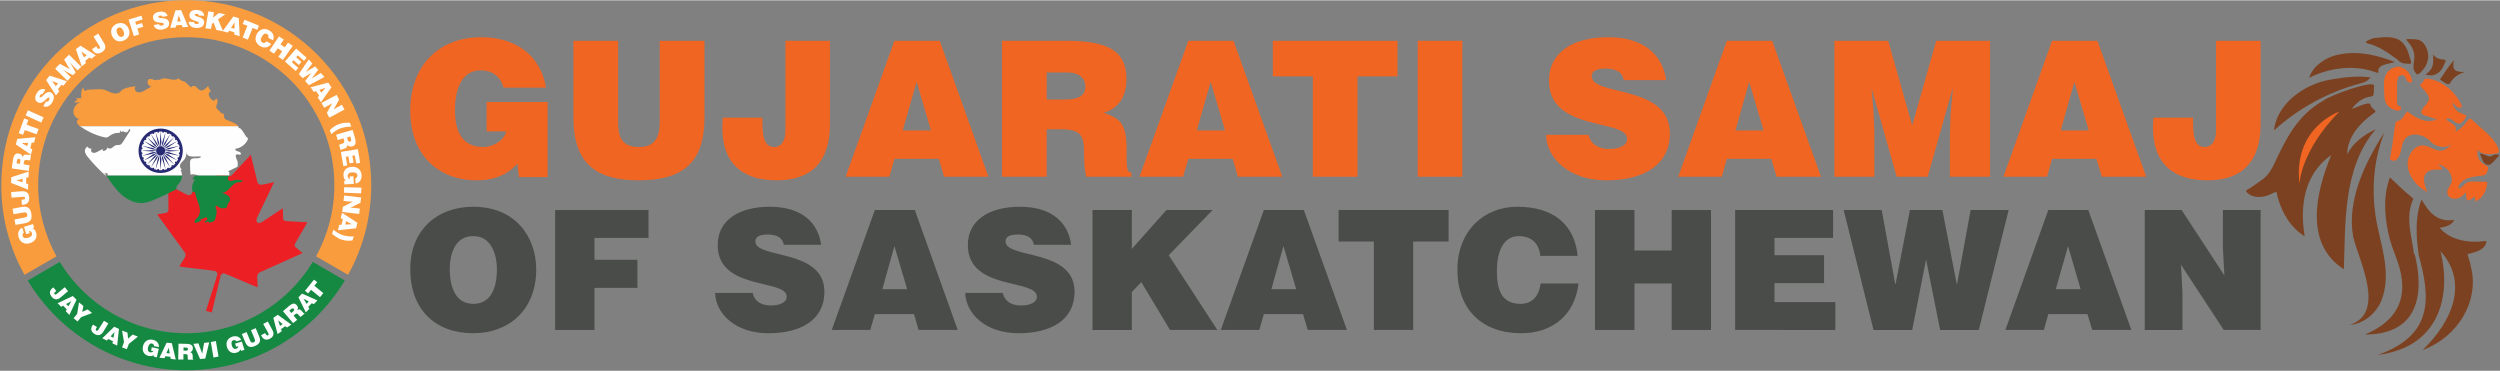 <svg version="1.2" xmlns="http://www.w3.org/2000/svg" viewBox="0 0 1532 227" width="1024" height="152">
	<rect x="0" y="0" width="1532" height="227" fill="#808080" stroke="none"/>
	<title>GSSK - Logo-ai</title>
	<defs>
		<clipPath clipPathUnits="userSpaceOnUse" id="cp1">
			<path d="m54.93 80.68q-2.94-1.49-5.64-3.37c-0.91-0.63-1.86-1.38-2.11-2.45-0.26-1.07 0.67-2.42 1.73-2.12-2.45-0.08-4.24-2.8-3.9-5.23 0.33-2.44 2.29-4.39 4.51-5.43-1.02 0.47-3.12 0.82-4.05 0.38 0.44-0.44 1.71-1.58 2.42-1.44-0.55-0.21-1.18-0.52-1.53-0.98 0.27-0.08 3.43-0.13 3.43 0.04-0.03-2.02-0.37-5.22 1.41-6.63 0.01 0.62 0.04 1.32 0.49 1.76 0.45 0.44 1.43 0.24 1.41-0.39q2.8-0.15 5.6-0.3c1.66-0.09 3.34-0.17 4.95 0.23 1.71 0.44 3.24 1.4 4.91 1.96 1.67 0.56 3.7 0.65 5.02-0.52 0.41-0.36 0.73-0.82 1.13-1.19 0.66-0.59 1.52-0.91 2.37-1.17q3.06-0.96 6.26-1.14c-1.42 0.72-0.64 3.15 0.88 3.6 1.52 0.44 3.1-0.36 4.49-1.13q1.04-0.58 2.07-1.16c0.7-0.39 1.41-0.78 2.04-1.27-1.27-0.01-2.42-1.18-2.4-2.45 0.05-3.46 3.03-1.68 4.69-1.36 0.59 0.12 1.29-0.04 1.58-0.56 0.23 0.43 0.85 0.47 1.31 0.3 0.46-0.17 0.86-0.5 1.33-0.64q0 0 0 0c3.33-0.95 6.72 2 10.18-0.17 0.94 1.07 2.29 1.77 3.71 1.91q2.01 1.9 4.01 3.81c-0.09-1.18 1.76-1.45 2.72-0.75 0.95 0.7 1.57 1.88 2.69 2.27 1.62 0.57 3.22-0.8 4.4-2.06q0.3-0.32 0.61-0.65c0.12 1.27 0.77 2.47 1.77 3.26-0.94 0.09-1.57 1.12-1.51 2.06 0.05 0.94 0.6 1.78 1.19 2.51 0.46 0.56 1.02 1.13 1.74 1.21 0.73 0.08 1.53-0.64 1.25-1.31 1.08 0.01 1.45 1.51 1.15 2.54-0.3 1.04-0.93 2.09-0.63 3.12 0.46 1.55 2.8 2.15 2.86 3.76 0.13-0.79 1.47-0.38 1.7 0.39 0.22 0.77-0.02 1.67 0.39 2.37 0.31 0.5 0.88 0.75 1.42 0.98q2.06 0.86 4.11 1.73c1.63 0.68 3.59 2 3.09 3.7 0.71-2.39 4.58 4.78 4.63 4.82 0.4 0.29 0.89 0.54 1.05 1.01 0.15 0.43-0.04 0.89-0.25 1.29-1.43 2.76-4.26 4.74-7.35 5.14-0.47 0.83 0.83 1.5 1.77 1.66 0.95 0.16 2.13 1.16 1.42 1.8-0.59 0.54-1.55-0.26-2.32-0.04-1.17 0.33-0.56 2.07-0.03 3.17 0.67 1.37 0.81 2.98 0.39 4.44q-2.91 1.41-5.81 2.83c1 0.08 1.1 1.54 0.68 2.45-0.42 0.91-1.04 1.99-0.48 2.82 0.65 0.95 2.09 0.54 3.2 0.23 1.87-0.52 3.92-0.41 5.73 0.31-0.5 0.93-1.85 0.74-2.9 0.85-4.01 0.42-5.86 6.73-9.87 6.29 2.08 0.9 5.12 2.07 5 4.33-0.06 1.11-0.97 1.86-1.43 2.72-0.4 0.76-0.27 2.28-1.31 2.48-2.83 0.56-3.87-0.07-5.24-1.39-0.57-0.19-1.05 0.57-0.96 1.17 0.09 0.59 0.49 1.1 0.63 1.69 0.24 1.02-0.63 4.98-1.09 5.86-0.84 1.59-3 1.07-3.77 1.98 0.1-0.12 0.24-0.38 0.36-0.53-0.28-0.26-0.61-0.39-0.99-0.47-0.17-0.03-0.36-0.05-0.5 0.05-0.1 0.06-0.17 0.18-0.24 0.28-0.53 0.74-1.52 0.1-0.82-0.6 0.23-0.23 0.54-0.34 0.81-0.51 0.48-0.29 0.76-0.8 0.44-1.31-0.28-0.47-0.94-0.77-1.41-0.41-0.22 0.16-0.4 0.37-0.66 0.45-0.18 0.05-0.4 0.03-0.56 0.13-0.19 0.12-0.28 0.38-0.5 0.41-0.19 0.03-0.35-0.14-0.54-0.16-0.21-0.03-0.41 0.16-0.43 0.36-0.04 0.45 0.56 0.5 0.6 0.9-0.08-0.83-5.38 3.22-3.89-0.34 0.3-0.71 0.99-1.18 1.52-1.75 1.7-1.84 1.71-4.71 1.05-7.13-0.66-2.42-1.89-4.68-2.34-7.15-0.06-0.56-0.18-1.2-0.66-1.47-0.49-0.28-1.26 0.37-0.87 0.77-1.04-2.86-0.48-6.24 1.43-8.61q-0.91 0.18-1.82 0.36c0.39-1.58 2.07-2.74 3.69-2.54-1.49-0.68-3.2-0.88-4.81-0.56q-0.3-3.62-0.28-7.26c0-0.59 0.02-1.2 0.33-1.71 1.24-2.04 5.28 0 6.49-2.06-2.94-0.52-8.48 1.39-9.16-2.7 0.26 1.59-0.17 3.27-1.17 4.53-0.65 0.82-1.51 1.45-2.09 2.31-0.59 0.86-0.84 2.1-0.19 2.9 0.23 0.28 0.56 0.52 0.58 0.88 0.02 0.35-0.63 0.56-0.64 0.2 1.5 2.57 1.12 6.1-0.89 8.3-0.63 0.7-1.47 1.37-1.52 2.32-0.02 0.36 0.07 0.74-0.09 1.07-0.14 0.29-0.44 0.45-0.73 0.6q-5.77 2.96-11.71 5.57c-2.53 1.12-5.13 2.2-7.88 2.45-4.8 0.42-9.52-1.78-13.15-4.94-3.63-3.16-6.34-7.22-9-11.23 0.4-0.6 0.5-1.38 0.28-2.06q-1.02 0.02-2.04 0.04c0.65 0.3 1.11 0.97 1.15 1.68-4.04-3.53-7.77-7.41-11.15-11.58-0.83-1.01-1.66-2.12-1.83-3.42-0.17-1.3 0.59-2.81 1.89-2.99-0.07 1.01 1.35 1.31 2.37 1.24-0.98 0.49-0.46 2.17 0.59 2.48 1.05 0.32 2.14-0.22 3.1-0.74q1.37-0.75 2.74-1.5 0.33 0.62 0.66 1.25c1.19-0.21 2.23-1.13 2.58-2.28 0.36 0.92 1.73 0.88 2.56 0.35 0.83-0.53 1.48-1.37 2.42-1.66 0.94-0.3 2.02 0.02 2.91-0.42 0.59-0.29 0.97-0.88 1.33-1.43q2.21-3.44 4.41-6.87c0.36-0.55 0.41-1-0.19-1.26-0.6 0.47-0.71 1.21-1.28 1.73-0.79 0.75-2.06 0.13-2.95-0.5-0.04 0.39-0.5 0.68-0.87 0.54-0.37-0.14-0.53-0.66-0.3-0.98-0.5 0.34-0.73 1.01-0.54 1.58-2.19-0.2-4.44 0.44-6.19 1.76-0.53 0.4-1.05 0.87-1.7 1.03-0.53 0.12-1.08 0.02-1.61-0.09-3.14-0.66-6.17-1.78-9.04-3.23z"/>
		</clipPath>
	</defs>
	<style>
		.s0 { fill: #f16522 } 
		.s1 { fill: #494c48 } 
		.s2 { fill: #7b4120 } 
		.s3 { fill: #ec2024 } 
		.s4 { fill: #158942 } 
		.s5 { fill: #fefefe } 
		.s6 { fill: #272a73 } 
		.s7 { fill: #f89c3e } 
	</style>
	<g id="Layer 1">
		<g id="&lt;Group&gt;">
			<g id="&lt;Group&gt;">
				<g id="&lt;Group&gt;">
					<path id="&lt;Compound Path&gt;" class="s0" d="m335.6 108.3h-17.6l-1-8.2c-4.6 5.3-12.1 10.2-25.2 10.2-21.3 0-40.4-13.8-40.4-42.8 0-26.7 16.7-44.9 43.7-44.9 20 0 36.1 10.4 39.5 30.9h-26c-1.9-6.9-6.9-10.6-14-10.6-10.7 0-15.8 9.8-15.8 24.5 0 11.8 3.7 22.5 17.4 22.5 5.6 0 12.7-3.8 14-9.6h-12v-18h37.4z"/>
					<path id="&lt;Compound Path&gt;" class="s0" d="m351.4 24.8h27.4v49.8c0 8.3 1.6 15.3 12.8 15.3 9.8 0 12.7-6.2 12.7-15.3v-49.8h27.4v47.1c0 26.7-12.4 38.4-40.1 38.4-25.8 0-40.2-9.8-40.2-38.5z"/>
					<path id="&lt;Compound Path&gt;" class="s0" d="m467.2 71.9c0 8.6 0 18 7.2 18 4.1 0 6.9-3.4 6.9-10.2v-54.9h27.3v51.1c0 22-10.4 34.4-32.5 34.4-24.1 0-35.4-13.4-33.2-38.4z"/>
					<path id="&lt;Compound Path&gt;" fill-rule="evenodd" class="s0" d="m518.2 108.1l29.9-83.3h27.8l29.8 83.3h-27.2l-3.2-11h-27.2l-3.1 11zm43.5-58.2l-8.5 29.8h17.3z"/>
					<path id="&lt;Compound Path&gt;" fill-rule="evenodd" class="s0" d="m641.4 79v29.1h-27.4v-83.3h39.4c27.8 0 36.9 7.5 36.9 23.7 0 9.6-4.3 17.7-14 20.4 8.8 3.2 14.1 5.3 14.1 22.1 0 10.8-0.3 14.5 2.9 14.5v2.6h-27.6c-0.7-1.9-1.4-7.2-1.4-14.6 0-10.9-1.9-14.5-14.6-14.5zm0-18.2h10.8c8.4 0 12.9-2.1 12.9-7.9 0-5.9-4.6-8.7-11-8.7h-12.7z"/>
					<path id="&lt;Compound Path&gt;" fill-rule="evenodd" class="s0" d="m698.3 108.1l29.9-83.3h27.7l29.9 83.3h-27.2l-3.2-11h-27.2l-3.2 11zm43.6-58.2l-8.5 29.8h17.3z"/>
					<path id="&lt;Compound Path&gt;" class="s0" d="m780 24.8h76.4v21.8h-24.5v61.5h-27.4v-61.5h-24.5z"/>
					<path id="&lt;Compound Path&gt;" class="s0" d="m868.8 108.1v-83.3h27.3v83.3z"/>
					<path id="&lt;Compound Path&gt;" class="s0" d="m995 48.9c-0.4-2.8-1.9-4.6-3.9-5.6-2-1.1-4.4-1.5-7-1.5-6.1 0-8.7 1.7-8.7 4.7 0 12.5 47.9 4.8 47.9 35.1 0 19.3-16.1 28.7-39 28.7-22 0-36.4-12.9-36.9-27.9h26.1c0.6 3 2.2 5.2 4.5 6.6 2.2 1.4 5.1 2.1 7.8 2.1 6.8 0 11.3-2.2 11.3-6.2 0-12.6-47.9-3.9-47.9-35.7 0-17.7 15.3-26.6 36.1-26.6 23.2 0 33.7 11.8 35.7 26.3z"/>
					<path id="&lt;Compound Path&gt;" fill-rule="evenodd" class="s0" d="m1028.4 108.1l29.8-83.3h27.8l29.9 83.3h-27.2l-3.3-11h-27.2l-3.1 11zm43.5-58.2l-8.4 29.8h17.2z"/>
					<path id="&lt;Compound Path&gt;" class="s0" d="m1124.1 108.1v-83.3h33l14.7 51.9 14.7-51.9h33v83.3h-24.6v-25.5l0.4-12.9 1.4-15.1h-0.3l-15.1 53.5h-19l-15.2-53.5h-0.2l1.1 12.3 0.6 13v28.2z"/>
					<path id="&lt;Compound Path&gt;" fill-rule="evenodd" class="s0" d="m1227.7 108.1l29.8-83.3h27.8l29.9 83.3h-27.2l-3.3-11h-27.2l-3.1 11zm43.5-58.2l-8.4 29.8h17.2z"/>
					<path id="&lt;Compound Path&gt;" class="s0" d="m1343.9 71.9c0 8.6 0 18 7.1 18 4.2 0 7-3.4 7-10.2v-54.9h27.3v51.1c0 22-10.4 34.4-32.5 34.4-24.1 0-35.4-13.4-33.2-38.4z"/>
				</g>
				<g id="&lt;Group&gt;">
					<g id="&lt;Group&gt;">
						<path id="&lt;Compound Path&gt;" fill-rule="evenodd" class="s1" d="m328.6 164.8c0 25.1-16.9 39.2-38.6 39.2-23.1 0-38.6-14.3-38.6-39.4 0-23.1 15.7-38.1 38.6-38.1 26.2 0 38.6 18.9 38.6 38.3zm-53 0c0 9.4 2.8 21.2 14.4 21.2 10.4 0 14.5-9 14.5-21.2 0-10-4.1-20.6-14.7-20.3-11 0-14.2 11-14.2 20.3z"/>
						<path id="&lt;Compound Path&gt;" class="s1" d="m340.2 202v-73.5h57.2v17.1h-33.1v13.4h26.3v17.2h-26.3v25.8z"/>
						<path id="&lt;Compound Path&gt;" class="s1" d="m480.3 149.8c-0.4-2.5-1.8-4.1-3.5-5-1.8-0.9-3.9-1.3-6.2-1.3-5.4 0-7.7 1.5-7.7 4.2 0 11 42.3 4.2 42.3 30.9 0 17.1-14.2 25.4-34.4 25.4-19.5 0-32.1-11.4-32.6-24.7h23.1c0.5 2.7 1.9 4.6 3.9 5.9 2 1.2 4.5 1.8 6.9 1.8 6 0 10-1.9 10-5.4 0-11.1-42.3-3.5-42.3-31.6 0-15.6 13.5-23.5 31.9-23.5 20.4 0 29.7 10.4 31.5 23.3z"/>
						<path id="&lt;Compound Path&gt;" fill-rule="evenodd" class="s1" d="m509.7 202l26.4-73.5h24.5l26.3 73.5h-24l-2.8-9.7h-24l-2.8 9.7zm38.4-51.4l-7.4 26.4h15.2z"/>
						<path id="&lt;Compound Path&gt;" class="s1" d="m633.6 149.8c-0.5-2.5-1.8-4.1-3.5-5-1.8-0.9-3.9-1.3-6.3-1.3-5.3 0-7.6 1.5-7.6 4.2 0 11 42.3 4.2 42.3 30.9 0 17.1-14.2 25.4-34.4 25.4-19.5 0-32.1-11.4-32.6-24.7h23c0.6 2.7 2 4.6 4 5.9 2 1.2 4.5 1.8 6.9 1.8 6 0 10-1.9 10-5.4 0-11.1-42.3-3.5-42.3-31.6 0-15.6 13.5-23.5 31.9-23.5 20.4 0 29.7 10.4 31.4 23.3z"/>
						<path id="&lt;Compound Path&gt;" class="s1" d="m669.5 128.5h24.1v23.8l21.2-23.8h28.3l-26.9 27.7 29.8 45.8h-29l-17.6-29.3-5.8 6v23.3h-24.1z"/>
						<path id="&lt;Compound Path&gt;" fill-rule="evenodd" class="s1" d="m748.1 202l26.4-73.5h24.5l26.4 73.5h-24l-2.9-9.7h-24l-2.8 9.7zm38.4-51.4l-7.4 26.4h15.2z"/>
						<path id="&lt;Compound Path&gt;" class="s1" d="m820.3 128.5h67.4v19.3h-21.7v54.2h-24.1v-54.2h-21.6z"/>
						<path id="&lt;Compound Path&gt;" class="s1" d="m943.9 156.6c-0.7-7.7-5.5-12.1-13.1-12.1-8.4 0-13.5 7.3-13.5 21.5 0 10.3 2.2 20 14.5 20 7.7 0 11.4-5.4 12.3-12.5h23.2c-2.1 19-15.7 30.5-35.1 30.5-24.3 0-39.1-14.9-39.1-38.9 0-23.8 16.2-38.6 36.7-38.6 22.5 0 35.1 11.2 37 30.1z"/>
						<path id="&lt;Compound Path&gt;" class="s1" d="m977.4 202v-73.5h24.2v24.8h22.8v-24.8h24.1v73.5h-24.1v-28.5h-22.8v28.5z"/>
						<path id="&lt;Compound Path&gt;" class="s1" d="m1063.3 202v-73.5h60v17.1h-35.9v10.6h30.4v17.1h-30.4v11.6h37.3v17.1z"/>
						<path id="&lt;Compound Path&gt;" class="s1" d="m1199.1 173.9h0.2l8.3-45.4h23.3l-18.3 73.5h-23.7l-8.5-42.7h-0.2l-8.4 42.7h-23.7l-18.3-73.5h23.3l8.3 45.4h0.2l8.8-45.4h19.9z"/>
						<path id="&lt;Compound Path&gt;" fill-rule="evenodd" class="s1" d="m1228.9 202l26.3-73.5h24.5l26.4 73.5h-24l-2.9-9.7h-24l-2.7 9.7zm38.4-51.4l-7.5 26.4h15.2z"/>
						<path id="&lt;Compound Path&gt;" class="s1" d="m1363.1 168.6l-0.9-16.7v-23.4h23.1v73.5h-22.6l-26.2-40 0.9 16.7v23.3h-23.1v-73.5h22.6z"/>
					</g>
				</g>
			</g>
			<g id="&lt;Group&gt;">
				<g id="&lt;Group&gt;">
					<path id="&lt;Path&gt;" class="s2" d="m1395.6 120.1c2.5 9.3 7.6 18.9 16.7 24.5-2.8-16.8-1.3-37.5 16.3-49.8-9.5 22.8-16.7 54.3 7.7 70 1.1-26.8-0.9-62.3 19.6-85.8-7.3 3.3-14.3 8.7-17.5 15.3-0.2-9.6 7.2-18.9 16.2-25.1 3.2-1.7-1.8-2.4-2-5.4-0.6-2.2-9.6 2.3-11.4 2.8 2.8-4 6.7-7.1 12.3-7.8 1.8-0.1 0.9-5 1.4-6.4-0.1-4.1-28.4 6.4-31 9-16.2 8.9-23.4 24.2-30.1 38.5-1.7 3.4-3.4 6.8-6.8 9.4-2.5 2-5.3 3.7-7.9 5.6-0.9 0.8-3.5 1.3-2.4 2.6q2.9 3 7.6 3c8.8-0.2 10.9-6.3 11.3-0.4z"/>
					<path id="&lt;Compound Path&gt;" class="s0" d="m1503.3 86.9c-4 5.1-11.5 2.8-14.6-1.1-3.2-3.2-10.2-5.4-14.4-1.5-3.7 4-1.7 9.7-5.9 13.5-1.3 1.2-4.6 0.2-3.7-1.6 1.3-6.8 2.2-13.6 3.1-20.5-0.2-2 2.9-1.7 4-3.1 0.9-1 1.7-2.1 2.3-3.3 0.9-1.4 0.8-1.4 2.1-0.5 4.5 3.4 10.5 6.9 17.1 4.2-2.5-1-5.1-1.6-7.6-2.5-6.4-2.6 5.3-7.6 2.3-12-1-2.1-2.6-3.7-4.2-5.4-2.1-1.7 1.2-2.2 1.4-3.9 0.4-2.2 3.6-1 5.2-0.7 8.9 2.5 14.7 8.8 18.1 15.8 0.4 0.7 0.1 1.1-0.6 1.4-2.4 0.8-3.5-2.1-5.1-3.1 1.7 8 10 6.9 8.4 8.7-5.1 9.8-7.7-0.7-12 1.4-1.7 1.1 8.5 3.1 5.2 8v-0.1c6.8-2.9 8.2-10.2 10.3-7.5 5.6 5.2 12.2 9.8 15.8 16.4 0.2 1.1 2.1 3.7-0.2 4.2-4.3 0.7-9.3 1.4-11.8-2.1-1.1 3.9 0.7 7.6 4.8 9.5 1.5 0.7 1.7 1 1.3 2.5-0.4 1.7-0.9 3.7-3.5 3.8-4.3 0.6-9.3 0.8-12.5 3.8-1.1 1.1-2.8 3-1.6 4.2 1.6-0.6 2.8-2.3 4-3.3 1.9-1.9 8.5-0.6 11.4-1 1.9 0 1.9 0 1.7 1.7-0.6 4.1-2.6 8.3-7.1 10.5-0.2-1.1-0.3-2.1-0.8-3.1-1.1 1.3-3.9 3.8-4.8 1.2-0.2-1.3-0.1-2.6-0.5-3.8-4 6.5-13 4.4-10.9-1.7 1.2-2.2 2.9-4.3 2.5-6.8-0.6-4.1-4-7.9-8.8-8.7 0 0.1 0.1 0 0.2 0 3.9 3.6 4.1 3.4-1.9 3.3-9.3 0.7-6.6 9-4.5 13.7-10-4.7-17.5-18.7-7.1-27.2 8.7-5.4 13.3 8.6 22.1-2.4q0.4-0.4 0.8-0.9z"/>
					<path id="&lt;Path&gt;" class="s2" d="m1482.2 156.2c6.9 25.1 9.7 49-25.2 61.1 38.7-4.8 45.2-37.4 38.5-63.6 17.3 19.1 7.5 42.8-10.9 60.6 22.3-8.3 34.2-30.4 29.9-49.5-2.3-13-5.3-7.3 4.5-11.4 2.4-1.1 4.1-2.8 4.6-5.1 0.1-0.7 0-0.9-0.9-0.8-10.4 1.5-21.9-0.9-27.7-8.2 3.6-0.3 7.5-1.6 9-4.7-11.4 1.5-15.8-5.5-20.1-12.5-4.2 10.9-3.2 23.5-1.7 34.1z"/>
					<path id="&lt;Path&gt;" class="s2" d="m1461.1 81c-12.5 19.5-22.9 42.1-19.1 63.7 2.9 13.5 20.8 46.6-2 54.2 8.9-0.7 16.1-7.5 19.1-14.3 7.2-17.8-0.8-35.5-3.4-52.7-2.4-16.8-1.1-34.2 5.4-50.9z"/>
					<path id="&lt;Path&gt;" class="s2" d="m1479.3 155.6c-1.2-10.8-5.5-22.3-0.7-33.2 0.4-0.6 0.2-0.9-0.3-1.4-4.9-3.9-9.3-8.3-13.8-12.5-4.5 12.5-3.1 25.9 0 38 2.3 8.2 6.4 15.8 7.3 24.3 2 15.4-5.6 26.9-22.6 34 34.9 0 35.9-27.9 30.5-49.3q-0.2 0.1-0.4 0.1z"/>
					<path id="&lt;Path&gt;" class="s2" d="m1428.7 48.5c-17.6 2.7-33.7 15.8-35.2 31.2 14.5-13.1 32.5-23.3 52.6-28.7 3.2-0.8 4.6-1.4 6.6-3.8-7.7-1-15.6-0.2-24 1.3z"/>
					<path id="&lt;Path&gt;" class="s2" d="m1434 33.1c-8.3 1.3-16.8 7.1-18.9 14.3 13.2-6.4 28.1-8.1 41.4-3.1 0.6 0.2 1 0.3 0.9-0.5-0.4-4.7 6.3-4.7 10.1-6-10.1-4-21.8-7-33.5-4.7z"/>
					<path id="&lt;Path&gt;" class="s0" d="m1477.9 48.6c-0.8-4.8-6.6-10.8-12.8-6.4-4.4 2.9-4.3 7.6-4.2 11.6 0.4 3.5-0.3 7.4 2 10.4 1.4 1.7 3.6 3 6.1 3.4 2.4 0.3 3.4-2.2 1.3-2.7-1.3-0.5-1.4-1.3-1.4-2.3 0-4.1 0-8.2 0-12.3 0.1-0.9 0.4-2 0.6-2.9 0.4-1.6 3.5-2.1 4.2-0.7 0.5 0.7 0.7 1.4 1 2.1 0.7 1.8 4.4 2.6 3.2-0.2z"/>
					<path id="&lt;Path&gt;" class="s2" d="m1455.3 23.1c-0.9-0.1-7.8 2.4-4.7 3.2 7.5 1.8 13.2 6.1 18.9 10.3 1.7 2.2 4.5 2.2 7.2 2.3 2.1 0.2-0.3-4-0.3-5-3.1-10.4-8.1-12.5-21.1-10.8z"/>
					<path id="&lt;Path&gt;" class="s2" d="m1474.8 23.7c-0.3 0.8 0.3 1 0.7 1.6 8.3 9.5 0.5 14.1 4.9 19.3 1.1 2.8 5.4-3.1 6-4.3 2.7-4.9 1.9-10.6-1.7-14.5-2.4-2.5-6.3-1.9-9.9-2.1z"/>
					<path id="&lt;Path&gt;" class="s2" d="m1495.2 48.5c9.6 6.8 2.3 0.1 15-4.6-6.8 0.1-7.4-2-6.5-7.2-3.1 3.7-5.9 7.8-8.5 11.8z"/>
					<path id="&lt;Path&gt;" class="s2" d="m1490.4 46c5.3-1.1 6.6-4.7 8.1-8.4 1.3-2.5-4.1 0.3-7.4-4.4-0.1 5.3 0.7 8.3-4.7 12.3 1.1 0.5 3.2 0.4 4 0.5z"/>
					<path id="&lt;Path&gt;" class="s2" d="m1525.5 100.8c2.3-1.1 3.8-3.6 5.6-5.3 0.6-0.8 0.5-0.9-0.7-1-2.7-0.4-3.1 1.4-5 1.1-0.9 0-6-2.6-5.6-1.3 1.1 2.2 1.8 7.1 5.7 6.5z"/>
					<path id="&lt;Path&gt;" class="s2" d="m1461.4 80.6l0.1-0.1v0.1z"/>
					<path id="&lt;Path&gt;" class="s2" d="m1461.5 80.6q-0.2 0.2-0.4 0.4 0.2-0.2 0.3-0.4z"/>
				</g>
				<path id="&lt;Path&gt;" class="s0" d="m1409.1 112.5c0 0 0.5-19.9 24.4-44.3 0 0-28.4 9.6-24.4 44.3z"/>
			</g>
			<g id="&lt;Group&gt;">
				<g id="&lt;Group&gt;">
					<g id="&lt;Group&gt;">
						<path id="&lt;Path&gt;" class="s3" d="m153.7 94.6l-11.6 12.5c-1.3 1.3-2.9 0.7-4.2-0.6l-4.9-4.4-1.7 23.4c-0.2 4.3-3 3.6-4 1.5l-6.9-13.7-3 5.2c-0.4 0.7-1.4 1.2-2.6 0.7l-11.7-5.9 0.1 12.8c0 2.8 0.2 4-1.9 4.2l-5 0.9 16.8 23.1c0.7 0.9 0.8 2.2 0.2 3.2l-3.5 5.6c7.6 1.1 14.5 1.6 22.1 2.8 0.7 0.1 1.5 1.4 1.3 2.2l-7 22.2 3.6 1 5.4-22.6c0.2-0.8 1.5-1.6 2.1-1.4 7.2 2.8 13.4 5.8 20.6 8.6l-0.3-6.6c0-1.2 0.8-2.3 1.8-2.7l26-11.7-3.9-3.3c-1.7-1.2-0.9-2.1 0.5-4.6l6.4-11-13.1-0.7c-1.3-0.1-1.9-1.1-1.8-1.9l-0.2-6-12.7 8.4c-1.9 1.4-4.7 0.6-2.8-3.2l10.2-21.2-6.4 1.4c-1.9 0.5-3.5 0.2-3.9-1.6"/>
						<g id="&lt;Clip Group&gt;" clip-path="url(#cp1)">
							<g id="Tiranga, tricolor, national India flag 00000094591255884580480160000002709204877957591961 ">
								<path id="Green 00000031902660545629972410000015320463206372798085 " class="s4" d="m30.5 107.3h135.9v30.2h-135.9z"/>
								<g id="&lt;Group&gt;">
									<path id="White 00000171714204375309283280000017246668164187855502 " class="s5" d="m30.5 77.1h135.9v30.2h-135.9z"/>
									<g id="Ashok Chakra 00000176019542564269191110000008448419560270497667 ">
										<g id="&lt;Group&gt;">
											<path id="&lt;Path&gt;" class="s6" d="m101.5 80.6l-2.1 6.5-0.5 3.2 1.3-3z"/>
											<path id="&lt;Path&gt;" class="s6" d="m95.3 103.8l1.4-6.7 1.2-3-0.4 3.2z"/>
											<path id="&lt;Path&gt;" class="s6" d="m104.4 81.8l-3.7 5.7-1.3 3 2-2.6z"/>
											<path id="&lt;Path&gt;" class="s6" d="m92.4 102.6l3.1-6.1 2-2.6-1.3 3z"/>
											<path id="&lt;Path&gt;" class="s6" d="m106.9 83.7l-5.1 4.6-2 2.5 2.6-1.9z"/>
											<path id="&lt;Path&gt;" class="s6" d="m90 100.7l4.5-5.1 2.6-2-2 2.6z"/>
											<path id="&lt;Path&gt;" class="s6" d="m108.8 86.2l-6.1 3.1-2.6 1.9 3-1.2z"/>
											<path id="&lt;Path&gt;" class="s6" d="m88.1 98.2l5.6-3.8 3.1-1.2-2.6 2z"/>
											<path id="&lt;Path&gt;" class="s6" d="m110 89.1l-6.7 1.4-3 1.2 3.3-0.4z"/>
											<path id="&lt;Path&gt;" class="s6" d="m86.9 95.3l6.4-2.2 3.3-0.4-3.1 1.3z"/>
											<path id="&lt;Path&gt;" class="s6" d="m110.4 92.2l-6.8-0.4-3.2 0.4 3.2 0.4z"/>
											<path id="&lt;Path&gt;" class="s6" d="m86.5 92.2l6.8-0.4 3.2 0.4-3.2 0.4z"/>
											<path id="&lt;Path&gt;" class="s6" d="m110 95.3l-6.4-2.2-3.3-0.4 3 1.3z"/>
											<path id="&lt;Path&gt;" class="s6" d="m86.9 89.1l6.6 1.4 3.1 1.2-3.3-0.4z"/>
											<path id="&lt;Path&gt;" class="s6" d="m108.8 98.2l-5.7-3.8-3-1.2 2.6 2z"/>
											<path id="&lt;Path&gt;" class="s6" d="m88.1 86.2l6.1 3.1 2.6 1.9-3.1-1.2z"/>
											<path id="&lt;Path&gt;" class="s6" d="m106.9 100.7l-4.5-5.1-2.6-2 2 2.6z"/>
											<path id="&lt;Path&gt;" class="s6" d="m90 83.7l5.1 4.6 2 2.5-2.6-1.9z"/>
											<path id="&lt;Path&gt;" class="s6" d="m104.4 102.6l-3-6.1-2-2.6 1.3 3z"/>
											<path id="&lt;Path&gt;" class="s6" d="m92.4 81.8l3.8 5.7 1.3 3-2-2.6z"/>
											<path id="&lt;Path&gt;" class="s6" d="m101.5 103.8l-1.3-6.7-1.3-3 0.5 3.2z"/>
											<path id="&lt;Path&gt;" class="s6" d="m95.3 80.6l2.2 6.5 0.4 3.2-1.2-3z"/>
											<path id="&lt;Path&gt;" class="s6" d="m98.4 104.2l0.5-6.8-0.5-3.2-0.4 3.2z"/>
											<path id="&lt;Path&gt;" class="s6" d="m98.4 80.2l0.5 6.8-0.5 3.3-0.4-3.3z"/>
										</g>
										<path id="&lt;Path&gt;" class="s6" d="m101.2 92.2c0 1.6-1.2 2.8-2.8 2.8-1.5 0-2.7-1.2-2.7-2.8 0-1.5 1.2-2.8 2.7-2.8 1.6 0 2.8 1.3 2.8 2.8z"/>
										<g id="&lt;Group&gt;">
											<path id="&lt;Path&gt;" class="s6" d="m99.4 80.4c0-0.3 0.3-0.6 0.7-0.5 0.3 0 0.6 0.3 0.5 0.7 0 0.3-0.4 0.5-0.7 0.5-0.3 0-0.6-0.4-0.5-0.7z"/>
											<path id="&lt;Path&gt;" class="s6" d="m96.3 103.9c0-0.4 0.3-0.6 0.7-0.6 0.3 0.1 0.6 0.4 0.5 0.7 0 0.4-0.3 0.6-0.7 0.6-0.3-0.1-0.6-0.4-0.5-0.7z"/>
											<path id="&lt;Path&gt;" class="s6" d="m102.4 81c0.1-0.3 0.5-0.4 0.8-0.3 0.3 0.1 0.5 0.5 0.3 0.8-0.1 0.3-0.4 0.5-0.8 0.4-0.3-0.2-0.4-0.5-0.3-0.9z"/>
											<path id="&lt;Path&gt;" class="s6" d="m93.3 102.9c0.2-0.3 0.5-0.5 0.8-0.3 0.4 0.1 0.5 0.5 0.4 0.8-0.1 0.3-0.5 0.5-0.8 0.3-0.4-0.1-0.5-0.5-0.4-0.8z"/>
											<path id="&lt;Path&gt;" class="s6" d="m105.2 82.4c0.2-0.2 0.6-0.3 0.8-0.1 0.3 0.2 0.4 0.6 0.1 0.9-0.2 0.3-0.6 0.3-0.8 0.1-0.3-0.2-0.4-0.6-0.1-0.9z"/>
											<path id="&lt;Path&gt;" class="s6" d="m90.7 101.2c0.2-0.2 0.6-0.3 0.9-0.1 0.3 0.2 0.3 0.6 0.1 0.9-0.2 0.3-0.6 0.3-0.9 0.1-0.2-0.2-0.3-0.6-0.1-0.9z"/>
											<path id="&lt;Path&gt;" class="s6" d="m107.5 84.5c0.2-0.2 0.6-0.1 0.8 0.1 0.2 0.3 0.2 0.7-0.1 0.9-0.3 0.2-0.7 0.2-0.9-0.1-0.2-0.3-0.1-0.7 0.2-0.9z"/>
											<path id="&lt;Path&gt;" class="s6" d="m88.7 98.9c0.2-0.2 0.6-0.1 0.8 0.1 0.3 0.3 0.2 0.7-0.1 0.9-0.2 0.2-0.6 0.2-0.9-0.1-0.2-0.3-0.1-0.7 0.2-0.9z"/>
											<path id="&lt;Path&gt;" class="s6" d="m109.1 87.1c0.4-0.1 0.7 0 0.9 0.3 0.1 0.4-0.1 0.7-0.4 0.9-0.3 0.1-0.7-0.1-0.8-0.4-0.1-0.3 0-0.7 0.3-0.8z"/>
											<path id="&lt;Path&gt;" class="s6" d="m87.3 96.2c0.3-0.2 0.6 0 0.8 0.3 0.1 0.3 0 0.7-0.4 0.8-0.3 0.2-0.6 0-0.8-0.3-0.1-0.3 0-0.7 0.4-0.8z"/>
											<path id="&lt;Path&gt;" class="s6" d="m110.1 90.1c0.3-0.1 0.7 0.1 0.7 0.5 0 0.3-0.2 0.7-0.5 0.7-0.4 0-0.7-0.2-0.7-0.5-0.1-0.4 0.2-0.7 0.5-0.7z"/>
											<path id="&lt;Path&gt;" class="s6" d="m86.6 93.1c0.4 0 0.7 0.2 0.7 0.6 0.1 0.3-0.2 0.6-0.5 0.7-0.4 0-0.7-0.2-0.7-0.6-0.1-0.3 0.2-0.6 0.5-0.7z"/>
											<path id="&lt;Path&gt;" class="s6" d="m110.3 93.1c0.3 0.1 0.5 0.4 0.5 0.7 0 0.4-0.4 0.6-0.7 0.6-0.3-0.1-0.6-0.4-0.5-0.7 0-0.4 0.3-0.6 0.7-0.6z"/>
											<path id="&lt;Path&gt;" class="s6" d="m86.8 90.1c0.3 0 0.6 0.3 0.5 0.7 0 0.3-0.3 0.5-0.7 0.5-0.3 0-0.6-0.4-0.5-0.7 0-0.4 0.3-0.6 0.7-0.5z"/>
											<path id="&lt;Path&gt;" class="s6" d="m109.6 96.2c0.3 0.1 0.5 0.5 0.4 0.8-0.2 0.3-0.5 0.5-0.9 0.3-0.3-0.1-0.4-0.5-0.3-0.8 0.1-0.3 0.5-0.5 0.8-0.3z"/>
											<path id="&lt;Path&gt;" class="s6" d="m87.7 87.1c0.4 0.1 0.5 0.5 0.4 0.8-0.2 0.3-0.5 0.5-0.8 0.4-0.4-0.2-0.5-0.5-0.4-0.9 0.2-0.3 0.5-0.4 0.8-0.3z"/>
											<path id="&lt;Path&gt;" class="s6" d="m108.2 98.9c0.3 0.2 0.3 0.6 0.1 0.9-0.2 0.3-0.6 0.3-0.8 0.1-0.3-0.2-0.4-0.6-0.2-0.9 0.2-0.2 0.6-0.3 0.9-0.1z"/>
											<path id="&lt;Path&gt;" class="s6" d="m89.4 84.5c0.3 0.2 0.4 0.6 0.1 0.9-0.2 0.3-0.6 0.3-0.8 0.1-0.3-0.2-0.4-0.6-0.2-0.9 0.3-0.2 0.7-0.3 0.9-0.1z"/>
											<path id="&lt;Path&gt;" class="s6" d="m106.1 101.2c0.3 0.3 0.2 0.7-0.1 0.9-0.2 0.2-0.6 0.2-0.8-0.1-0.3-0.3-0.2-0.7 0.1-0.9 0.2-0.2 0.6-0.1 0.8 0.1z"/>
											<path id="&lt;Path&gt;" class="s6" d="m91.7 82.4c0.2 0.3 0.2 0.7-0.1 0.9-0.3 0.2-0.7 0.2-0.9-0.1-0.2-0.3-0.1-0.7 0.1-0.9 0.3-0.2 0.7-0.1 0.9 0.1z"/>
											<path id="&lt;Path&gt;" class="s6" d="m103.5 102.9c0.2 0.3 0 0.7-0.3 0.8-0.3 0.2-0.7 0-0.8-0.3-0.1-0.3 0-0.7 0.3-0.8 0.4-0.2 0.7 0 0.8 0.3z"/>
											<path id="&lt;Path&gt;" class="s6" d="m94.5 81c0.1 0.4 0 0.7-0.4 0.9-0.3 0.1-0.6-0.1-0.8-0.4-0.1-0.3 0-0.7 0.4-0.8 0.3-0.1 0.7 0 0.8 0.3z"/>
											<path id="&lt;Path&gt;" class="s6" d="m100.6 103.9c0.1 0.3-0.2 0.6-0.5 0.7-0.4 0-0.7-0.2-0.7-0.6-0.1-0.3 0.2-0.6 0.5-0.7 0.3 0 0.7 0.2 0.7 0.6z"/>
											<path id="&lt;Path&gt;" class="s6" d="m97.5 80.4c0.1 0.3-0.2 0.7-0.5 0.7-0.4 0-0.7-0.2-0.7-0.5-0.1-0.4 0.2-0.7 0.5-0.7 0.4-0.1 0.7 0.2 0.7 0.5z"/>
										</g>
										<path id="&lt;Compound Path&gt;" fill-rule="evenodd" class="s6" d="m112 92.2c0 7.5-6.1 13.6-13.6 13.6-7.5 0-13.5-6.1-13.5-13.6 0-7.5 6-13.6 13.5-13.6 7.5 0 13.6 6.1 13.6 13.6zm-1.7 0c0-6.5-5.3-11.8-11.9-11.8-6.5 0-11.8 5.3-11.8 11.8 0 6.6 5.3 11.9 11.8 11.9 6.6 0 11.9-5.3 11.9-11.9z"/>
									</g>
								</g>
								<path id="Saffron 00000016754166657053570760000018355990167106658727 " class="s7" d="m30.5 77.1h135.9v-30.2h-135.9z"/>
							</g>
						</g>
					</g>
				</g>
				<g id="&lt;Group&gt;">
					<g id="&lt;Group&gt;">
						<path id="&lt;Path&gt;" class="s7" d="m34.6 156.9c-7.1-13-11.2-27.8-11.2-43.6 0-50.1 40.7-90.7 90.7-90.7 50.1 0 90.8 40.6 90.8 90.7 0 15.8-4.1 30.6-11.2 43.6l19.6 11.3c9.1-16.3 14.2-35 14.2-54.9 0-62.7-50.7-113.4-113.4-113.4-62.6 0-113.3 50.7-113.3 113.4 0 19.9 5.1 38.6 14.2 54.9z"/>
						<path id="&lt;Path&gt;" class="s4" d="m191.7 160.3c-15.9 26.2-44.7 43.7-77.6 43.7-32.8 0-61.6-17.5-77.5-43.7l-19.6 11.4c19.8 32.9 55.9 55 97.1 55 41.3 0 77.4-22.1 97.2-55z"/>
					</g>
					<g id="&lt;Group&gt;">
						<path id="&lt;Compound Path&gt;" class="s5" d="m20.2 137.1l0.7 2.1-1 0.5c0.8 0.3 1.7 1 2.2 2.6 0.8 2.6-0.2 5.4-3.7 6.5-3.2 1-6-0.4-7-3.6-0.7-2.4-0.1-4.7 2.2-5.9l1 3.1c-0.7 0.5-1 1.2-0.7 2.1 0.4 1.3 1.7 1.5 3.5 1 1.4-0.5 2.6-1.3 2.1-3-0.3-0.6-1-1.3-1.7-1.3l0.4 1.5-2.1 0.6-1.4-4.5z"/>
						<path id="&lt;Compound Path&gt;" class="s5" d="m9.5 137.6l-0.6-3.3 6.2-1.2c1-0.2 1.8-0.5 1.6-1.9-0.2-1.2-1.1-1.4-2.2-1.2l-6.2 1.1-0.6-3.4 5.8-1.1c3.4-0.6 5.1 0.7 5.7 4.1 0.6 3.2-0.3 5.2-3.9 5.9z"/>
						<path id="&lt;Compound Path&gt;" class="s5" d="m13.2 122.2c1-0.1 2.2-0.1 2.2-1-0.1-0.6-0.5-0.9-1.4-0.8l-6.9 0.5-0.3-3.4 6.5-0.5c2.7-0.2 4.4 1 4.6 3.7 0.2 3.1-1.3 4.6-4.5 4.6z"/>
						<path id="&lt;Compound Path&gt;" fill-rule="evenodd" class="s5" d="m17.2 116l-10.4-4.1 0.1-3.5 10.7-3.5-0.1 3.5-1.4 0.3-0.1 3.5 1.3 0.4zm-7.1-5.7l3.7 1.2 0.1-2.2z"/>
						<path id="&lt;Compound Path&gt;" fill-rule="evenodd" class="s5" d="m14.5 100.5l3.6 0.6-0.5 3.4-10.4-1.5 0.7-4.9c0.5-3.5 1.6-4.5 3.6-4.2 1.2 0.2 2.1 0.8 2.3 2.1 0.6-1 0.9-1.7 3-1.4 1.4 0.2 1.8 0.3 1.9-0.1l0.3 0.1-0.5 3.4c-0.2 0.1-0.9 0.1-1.8-0.1-1.4-0.2-1.9 0-2.1 1.6zm-2.3-0.3l0.2-1.4c0.2-1 0-1.6-0.7-1.7-0.8-0.1-1.2 0.4-1.3 1.2l-0.2 1.6z"/>
						<path id="&lt;Compound Path&gt;" fill-rule="evenodd" class="s5" d="m19 94.6l-9.3-6.3 0.9-3.4 11.1-1-0.8 3.3h-1.5l-0.8 3.4 1.2 0.7zm-5.7-7.1l3.4 1.9 0.5-2.1z"/>
						<path id="&lt;Compound Path&gt;" class="s5" d="m11.5 81.4l3.3-9 2.6 0.9-1.1 2.9 7.3 2.7-1.1 3.2-7.3-2.6-1.1 2.9z"/>
						<path id="&lt;Compound Path&gt;" class="s5" d="m25.3 74.9l-9.6-4.4 1.4-3.1 9.6 4.3z"/>
						<path id="&lt;Compound Path&gt;" class="s5" d="m26.1 57.5c-0.4-0.1-0.7-0.1-0.9 0q-0.4 0.3-0.6 0.7c-0.4 0.6-0.4 1-0.1 1.2 1.3 0.9 3.7-4.8 6.9-2.8 2.1 1.3 2 3.7 0.5 6.1-1.4 2.4-3.8 3.1-5.4 2.1l1.7-2.8q0.6 0.2 1 0c0.3-0.2 0.6-0.4 0.8-0.7 0.4-0.7 0.5-1.4 0.1-1.6-1.4-0.9-3.6 4.8-7.1 2.7-1.9-1.2-1.8-3.4-0.4-5.6 1.5-2.5 3.5-2.8 5.2-2.1z"/>
						<path id="&lt;Compound Path&gt;" fill-rule="evenodd" class="s5" d="m34.3 58.3l-6-9.4 2.1-2.8 10.6 3.5-2.1 2.7-1.3-0.5-2.1 2.7 0.8 1.2zm-2.4-8.9l2.3 3.2 1.4-1.7z"/>
						<path id="&lt;Compound Path&gt;" class="s5" d="m41.3 49.3l-7.5-7.4 2.9-3 6 3.3-3.4-5.9 3-3 7.5 7.4-2.2 2.2-2.3-2.2-1.1-1.2-1.3-1.5 3.5 6.2-1.7 1.7-6.2-3.4 1.2 1 1.2 1.1 2.5 2.5z"/>
						<path id="&lt;Compound Path&gt;" fill-rule="evenodd" class="s5" d="m50.1 40.5l-3.6-10.6 2.8-2.1 9.4 5.9-2.7 2.1-1.1-0.8-2.7 2.1 0.5 1.3zm-0.2-9.1l1.5 3.6 1.7-1.4z"/>
						<path id="&lt;Compound Path&gt;" class="s5" d="m59 28.2c0.5 0.9 1.2 1.9 1.9 1.5 0.5-0.3 0.5-0.9 0.1-1.6l-3.7-5.9 2.9-1.8 3.4 5.5c1.5 2.3 1.3 4.3-1.1 5.8-2.6 1.6-4.7 1-6.1-1.8z"/>
						<path id="&lt;Compound Path&gt;" fill-rule="evenodd" class="s5" d="m78.8 17.3c1.4 3.3 0 6.1-2.9 7.3-3 1.3-5.9 0.3-7.3-3-1.3-3-0.1-5.9 2.9-7.2 3.5-1.4 6.2 0.3 7.3 2.9zm-7 3c0.5 1.2 1.6 2.6 3.1 2 1.4-0.6 1.4-2 0.7-3.6-0.6-1.4-1.7-2.5-3.1-1.9-1.4 0.6-1.2 2.3-0.7 3.5z"/>
						<path id="&lt;Compound Path&gt;" class="s5" d="m82 21.9l-3.2-10.1 7.9-2.4 0.7 2.3-4.5 1.4 0.5 1.9 3.6-1.1 0.8 2.3-3.6 1.1 1.1 3.6z"/>
						<path id="&lt;Compound Path&gt;" class="s5" d="m99.5 10.1c-0.1-0.4-0.4-0.6-0.6-0.7q-0.4-0.1-0.9 0c-0.8 0.1-1.1 0.3-1 0.7 0.2 1.6 6-0.3 6.6 3.5 0.4 2.4-1.4 3.9-4.3 4.3-2.7 0.4-4.8-0.9-5.1-2.8l3.2-0.5q0.2 0.6 0.7 0.8c0.3 0.1 0.7 0.1 1 0.1 0.9-0.2 1.4-0.5 1.3-1-0.2-1.6-6 0.4-6.6-3.6-0.4-2.2 1.4-3.6 4-3.9 2.8-0.5 4.4 0.8 4.9 2.6z"/>
						<path id="&lt;Compound Path&gt;" fill-rule="evenodd" class="s5" d="m104.3 16.8l3.2-10.7 3.5-0.1 4.3 10.3-3.4 0.2-0.5-1.4-3.4 0.2-0.4 1.4zm5.2-7.6l-0.9 3.8 2.2-0.1z"/>
						<path id="&lt;Compound Path&gt;" class="s5" d="m121.8 9.3c0-0.4-0.2-0.6-0.4-0.8q-0.4-0.2-0.9-0.2c-0.8 0-1.1 0.1-1.1 0.5-0.1 1.6 6 1 5.7 4.8-0.1 2.5-2.2 3.5-5.1 3.3-2.8-0.1-4.5-1.9-4.4-3.8l3.3 0.2q0 0.6 0.5 0.9c0.2 0.2 0.6 0.3 0.9 0.3 0.9 0.1 1.5-0.2 1.5-0.7 0.1-1.5-6-0.8-5.7-4.8 0.1-2.3 2.1-3.3 4.7-3.1 2.9 0.2 4.2 1.7 4.3 3.6z"/>
						<path id="&lt;Compound Path&gt;" class="s5" d="m127.7 6.7l3.4 0.6-0.5 3.3 3.5-2.8 4 0.7-4.5 3.2 3.1 7.2-4.1-0.7-1.7-4.5-1 0.7-0.6 3.2-3.4-0.5z"/>
						<path id="&lt;Compound Path&gt;" fill-rule="evenodd" class="s5" d="m136.4 18.9l6.6-9 3.3 1 0.6 11.1-3.3-1v-1.4l-3.2-1-0.8 1.2zm7.3-5.4l-2.1 3.3 2.1 0.6z"/>
						<path id="&lt;Compound Path&gt;" class="s5" d="m149.8 11.9l8.9 3.6-1 2.6-2.9-1.2-2.9 7.2-3.2-1.3 2.9-7.2-2.9-1.1z"/>
						<path id="&lt;Compound Path&gt;" class="s5" d="m164.4 23c0.4-1 0.1-1.9-0.9-2.4-1-0.6-2.2 0-3.1 1.8-0.7 1.3-1.1 2.6 0.5 3.5 0.9 0.5 1.8 0.1 2.4-0.8l2.9 1.6c-1.6 2.3-4.1 2.8-6.5 1.5-3.1-1.7-3.9-4.5-2.3-7.6 1.6-3 4.6-3.7 7.2-2.4 2.9 1.6 3.7 3.8 2.7 6.3z"/>
						<path id="&lt;Compound Path&gt;" class="s5" d="m165.1 30.8l5.9-8.7 2.9 2-2 2.9 2.6 1.8 2-2.9 2.9 2-6 8.6-2.8-1.9 2.3-3.4-2.7-1.8-2.3 3.3z"/>
						<path id="&lt;Compound Path&gt;" class="s5" d="m174.6 37.5l6.9-7.9 6.4 5.6-1.6 1.9-3.8-3.4-1 1.2 3.2 2.8-1.6 1.9-3.2-2.9-1.1 1.2 4 3.5-1.6 1.9z"/>
						<path id="&lt;Compound Path&gt;" class="s5" d="m191 47.9l5.6-3.4 2.2 2.5-9.5 5-2.3-2.5 3.7-5-5.3 3.2-2.3-2.5 6.1-9 2.2 2.5-4 5.2 5.7-3.4 1.9 2.1z"/>
						<path id="&lt;Compound Path&gt;" fill-rule="evenodd" class="s5" d="m190.3 53.3l10.8-2.9 2 2.9-6.4 9.1-2-2.9 0.9-1.1-2-2.8-1.3 0.5zm9.1 0.3l-3.7 1.3 1.3 1.7z"/>
						<path id="&lt;Compound Path&gt;" class="s5" d="m204.5 66.8l2.1-1.2 2.9-1.6 1.6 2.9-9.3 5-1.5-2.9 3.3-6-2.1 1.3-2.9 1.5-1.6-2.9 9.3-5 1.5 2.9z"/>
						<path id="&lt;Compound Path&gt;" class="s5" d="m202.1 79.6c1.2-1.2 2.9-2.8 5.7-3.8 2.5-0.9 4.8-0.8 6.6-0.8l0.9 2.4c-2.2 0-4.4 0.3-6.5 1-2.2 0.8-4.1 2.1-5.8 3.6z"/>
						<path id="&lt;Compound Path&gt;" fill-rule="evenodd" class="s5" d="m210.5 84.6l-3.6 1-0.9-3.3 10.1-2.9 1.4 4.8c0.9 3.4 0.3 4.8-1.6 5.3-1.2 0.3-2.3 0.1-3-1-0.1 1.2-0.2 1.9-2.2 2.5-1.3 0.4-1.8 0.4-1.7 0.8l-0.3 0.1-0.9-3.3c0.2-0.2 0.8-0.5 1.7-0.7 1.3-0.4 1.7-0.7 1.3-2.3zm2.2-0.6l0.3 1.3c0.3 1 0.7 1.5 1.4 1.3 0.8-0.2 0.9-0.8 0.7-1.6l-0.4-1.6z"/>
						<path id="&lt;Compound Path&gt;" class="s5" d="m208.9 92.9l10.4-1.7 1.4 8.4-2.4 0.4-0.9-5-1.5 0.2 0.8 4.3-2.5 0.4-0.7-4.3-1.6 0.3 0.9 5.3-2.4 0.4z"/>
						<path id="&lt;Compound Path&gt;" class="s5" d="m211 112.8l-0.1-2.2 1-0.2c-0.7-0.5-1.3-1.4-1.4-3.1-0.2-2.6 1.4-5.1 5.1-5.3 3.3-0.2 5.8 1.8 6 5.2 0.1 2.5-1.1 4.6-3.7 5.1l-0.1-3.2c0.8-0.3 1.2-1 1.2-1.9-0.1-1.3-1.4-1.9-3.2-1.8-1.5 0.1-2.8 0.6-2.7 2.4 0 0.7 0.5 1.5 1.3 1.7l-0.1-1.6 2.3-0.1 0.2 4.7z"/>
						<path id="&lt;Compound Path&gt;" class="s5" d="m210.9 114.5l10.6 0.3-0.2 3.5-10.5-0.4z"/>
						<path id="&lt;Compound Path&gt;" class="s5" d="m214.8 127.1l2.4 0.1 3.3 0.4-0.4 3.3-10.4-1.2 0.4-3.2 6.1-3.1-2.4-0.1-3.3-0.4 0.4-3.3 10.4 1.2-0.4 3.2z"/>
						<path id="&lt;Compound Path&gt;" fill-rule="evenodd" class="s5" d="m209.6 130.2l9.4 6.1-0.8 3.4-11.1 1.2 0.8-3.3 1.4-0.1 0.8-3.3-1.3-0.7zm5.9 7l-3.4-1.9-0.5 2.1z"/>
						<path id="&lt;Compound Path&gt;" class="s5" d="m216 147.1c-1.7 0.3-4 0.4-6.8-0.5-2.5-0.9-4.2-2.3-5.7-3.5l0.8-2.5c1.8 1.4 3.7 2.6 5.8 3.3 2.2 0.7 4.4 0.9 6.7 0.8z"/>
					</g>
					<g id="&lt;Group&gt;">
						<path id="&lt;Compound Path&gt;" class="s5" d="m34.5 178.1c-0.8 0.6-1.6 1.3-1.1 1.9 0.3 0.4 0.8 0.4 1.4-0.1l4.9-4.1 2 2.4-4.5 3.8c-1.9 1.7-3.8 1.7-5.5-0.3-1.8-2.1-1.4-4.1 1-5.8z"/>
						<path id="&lt;Compound Path&gt;" fill-rule="evenodd" class="s5" d="m35.3 185.6l9.3-4.4 2.3 2.3-4.4 9.3-2.2-2.3 0.6-1.1-2.2-2.3-1.2 0.7zm8.4-1.2l-3.2 1.7 1.4 1.4z"/>
						<path id="&lt;Compound Path&gt;" class="s5" d="m47.5 196.8l-2.4-2 2.2-2.7 1.1-7 2.7 2.2-0.7 3.6 3.3-1.5 2.7 2.2-6.6 2.5z"/>
						<path id="&lt;Compound Path&gt;" class="s5" d="m59.4 200.2c-0.5 0.8-1.1 1.7-0.4 2.2 0.4 0.2 0.9 0.1 1.3-0.6l3.4-5.4 2.7 1.6-3.1 5.1c-1.4 2.1-3.2 2.7-5.3 1.4-2.4-1.5-2.7-3.5-1-5.8z"/>
						<path id="&lt;Compound Path&gt;" fill-rule="evenodd" class="s5" d="m62.7 207.1l7.3-7.1 2.9 1.4-1.1 10.2-2.9-1.4 0.3-1.3-2.9-1.4-0.8 1zm7.5-3.9l-2.4 2.7 1.7 0.9z"/>
						<path id="&lt;Compound Path&gt;" class="s5" d="m77.7 213.8l-2.9-1.1 1.2-3.3-1.2-7 3.3 1.2 0.4 3.7 2.8-2.5 3.2 1.3-5.5 4.4z"/>
						<path id="&lt;Compound Path&gt;" class="s5" d="m96.1 218.8l-1.9-0.5v-0.9c-0.6 0.5-1.6 0.8-3.1 0.5-2.4-0.5-4.2-2.5-3.5-5.8 0.6-3 3-4.7 6-4.1 2.3 0.5 3.9 2.1 3.8 4.5l-3-0.6c0-0.8-0.5-1.4-1.3-1.6-1.2-0.2-2 0.8-2.4 2.4-0.3 1.4-0.1 2.7 1.4 3 0.7 0.1 1.6-0.1 1.9-0.7l-1.4-0.3 0.4-2.1 4.3 0.9z"/>
						<path id="&lt;Compound Path&gt;" fill-rule="evenodd" class="s5" d="m97.7 219l4.4-9.2 3.2 0.3 2.4 10-3.1-0.4-0.2-1.3-3.1-0.3-0.5 1.2zm5.7-6.1l-1.4 3.3 2 0.2z"/>
						<path id="&lt;Compound Path&gt;" fill-rule="evenodd" class="s5" d="m112.4 216.8v3.3h-3.2l0.2-9.7 4.5 0.1c3.2 0 4.3 0.9 4.3 2.8-0.1 1.1-0.6 2.1-1.7 2.3 1 0.4 1.6 0.7 1.6 2.6 0 1.3-0.1 1.7 0.3 1.7v0.3h-3.2c-0.1-0.2-0.2-0.9-0.2-1.7 0.1-1.3-0.1-1.7-1.6-1.7zm0-2.2l1.3 0.1c0.9 0 1.5-0.2 1.5-0.9 0-0.7-0.5-1-1.3-1l-1.4-0.1z"/>
						<path id="&lt;Compound Path&gt;" class="s5" d="m118.5 210.5l3.1-0.3 2.3 6.3 1.2-6.6 3.1-0.3-2.4 9.9-3.2 0.3z"/>
						<path id="&lt;Compound Path&gt;" class="s5" d="m130.8 218.9l-1.6-9.5 3.1-0.6 1.6 9.5z"/>
						<path id="&lt;Compound Path&gt;" class="s5" d="m149.8 214.2l-2 0.6-0.4-0.9c-0.3 0.7-0.9 1.5-2.4 2-2.4 0.7-4.9-0.2-5.9-3.4-0.9-2.9 0.3-5.5 3.3-6.4 2.2-0.7 4.4-0.1 5.4 2l-2.9 0.9c-0.4-0.7-1.1-0.9-1.9-0.7-1.2 0.4-1.4 1.6-0.9 3.3 0.4 1.3 1.2 2.3 2.7 1.9 0.6-0.2 1.3-0.9 1.2-1.6l-1.3 0.4-0.6-2 4.1-1.2z"/>
						<path id="&lt;Compound Path&gt;" class="s5" d="m148.2 204.5l2.9-1.2 2.2 5.3c0.4 0.8 0.9 1.5 2.1 1 1-0.4 1.1-1.2 0.6-2.2l-2.2-5.3 2.9-1.2 2.1 5c1.2 2.8 0.5 4.6-2.5 5.9-2.7 1.2-4.7 0.8-6-2.3z"/>
						<path id="&lt;Compound Path&gt;" class="s5" d="m162.5 203.9c0.5 0.9 1 1.8 1.7 1.4 0.5-0.2 0.5-0.7 0.2-1.4l-3.1-5.6 2.8-1.5 2.8 5.2c1.2 2.2 0.9 4-1.4 5.3-2.4 1.3-4.3 0.6-5.5-2.1z"/>
						<path id="&lt;Compound Path&gt;" fill-rule="evenodd" class="s5" d="m170.1 204.5l-2.6-9.9 2.7-1.9 8.3 6-2.6 1.8-1.1-0.8-2.6 1.8 0.5 1.2zm0.3-8.4l1.2 3.4 1.6-1.1z"/>
						<path id="&lt;Compound Path&gt;" fill-rule="evenodd" class="s5" d="m179.9 193.2l2.2 2.6-2.5 2-6.2-7.3 3.5-3c2.4-2.1 3.8-2.1 5-0.6 0.7 0.8 1 1.8 0.3 2.8 1-0.4 1.7-0.6 2.9 0.9 0.8 1 1.1 1.3 1.4 1.1l0.2 0.2-2.5 2.1c-0.2-0.1-0.7-0.6-1.2-1.2-0.8-1-1.3-1.2-2.4-0.2zm-1.4-1.6l1-0.8c0.7-0.7 1-1.2 0.6-1.7-0.5-0.5-1.1-0.4-1.7 0.1l-1.1 0.9z"/>
						<path id="&lt;Compound Path&gt;" fill-rule="evenodd" class="s5" d="m187.4 191.2l-4.5-9.2 2.2-2.3 9.4 4.2-2.2 2.3-1.2-0.6-2.2 2.2 0.7 1.2zm-1.4-8.3l1.9 3.1 1.3-1.5z"/>
						<path id="&lt;Compound Path&gt;" class="s5" d="m186.9 178l5.5-6.8 2 1.5-1.8 2.2 5.5 4.5-2 2.5-5.5-4.5-1.8 2.2z"/>
					</g>
				</g>
			</g>
		</g>
	</g>
</svg>